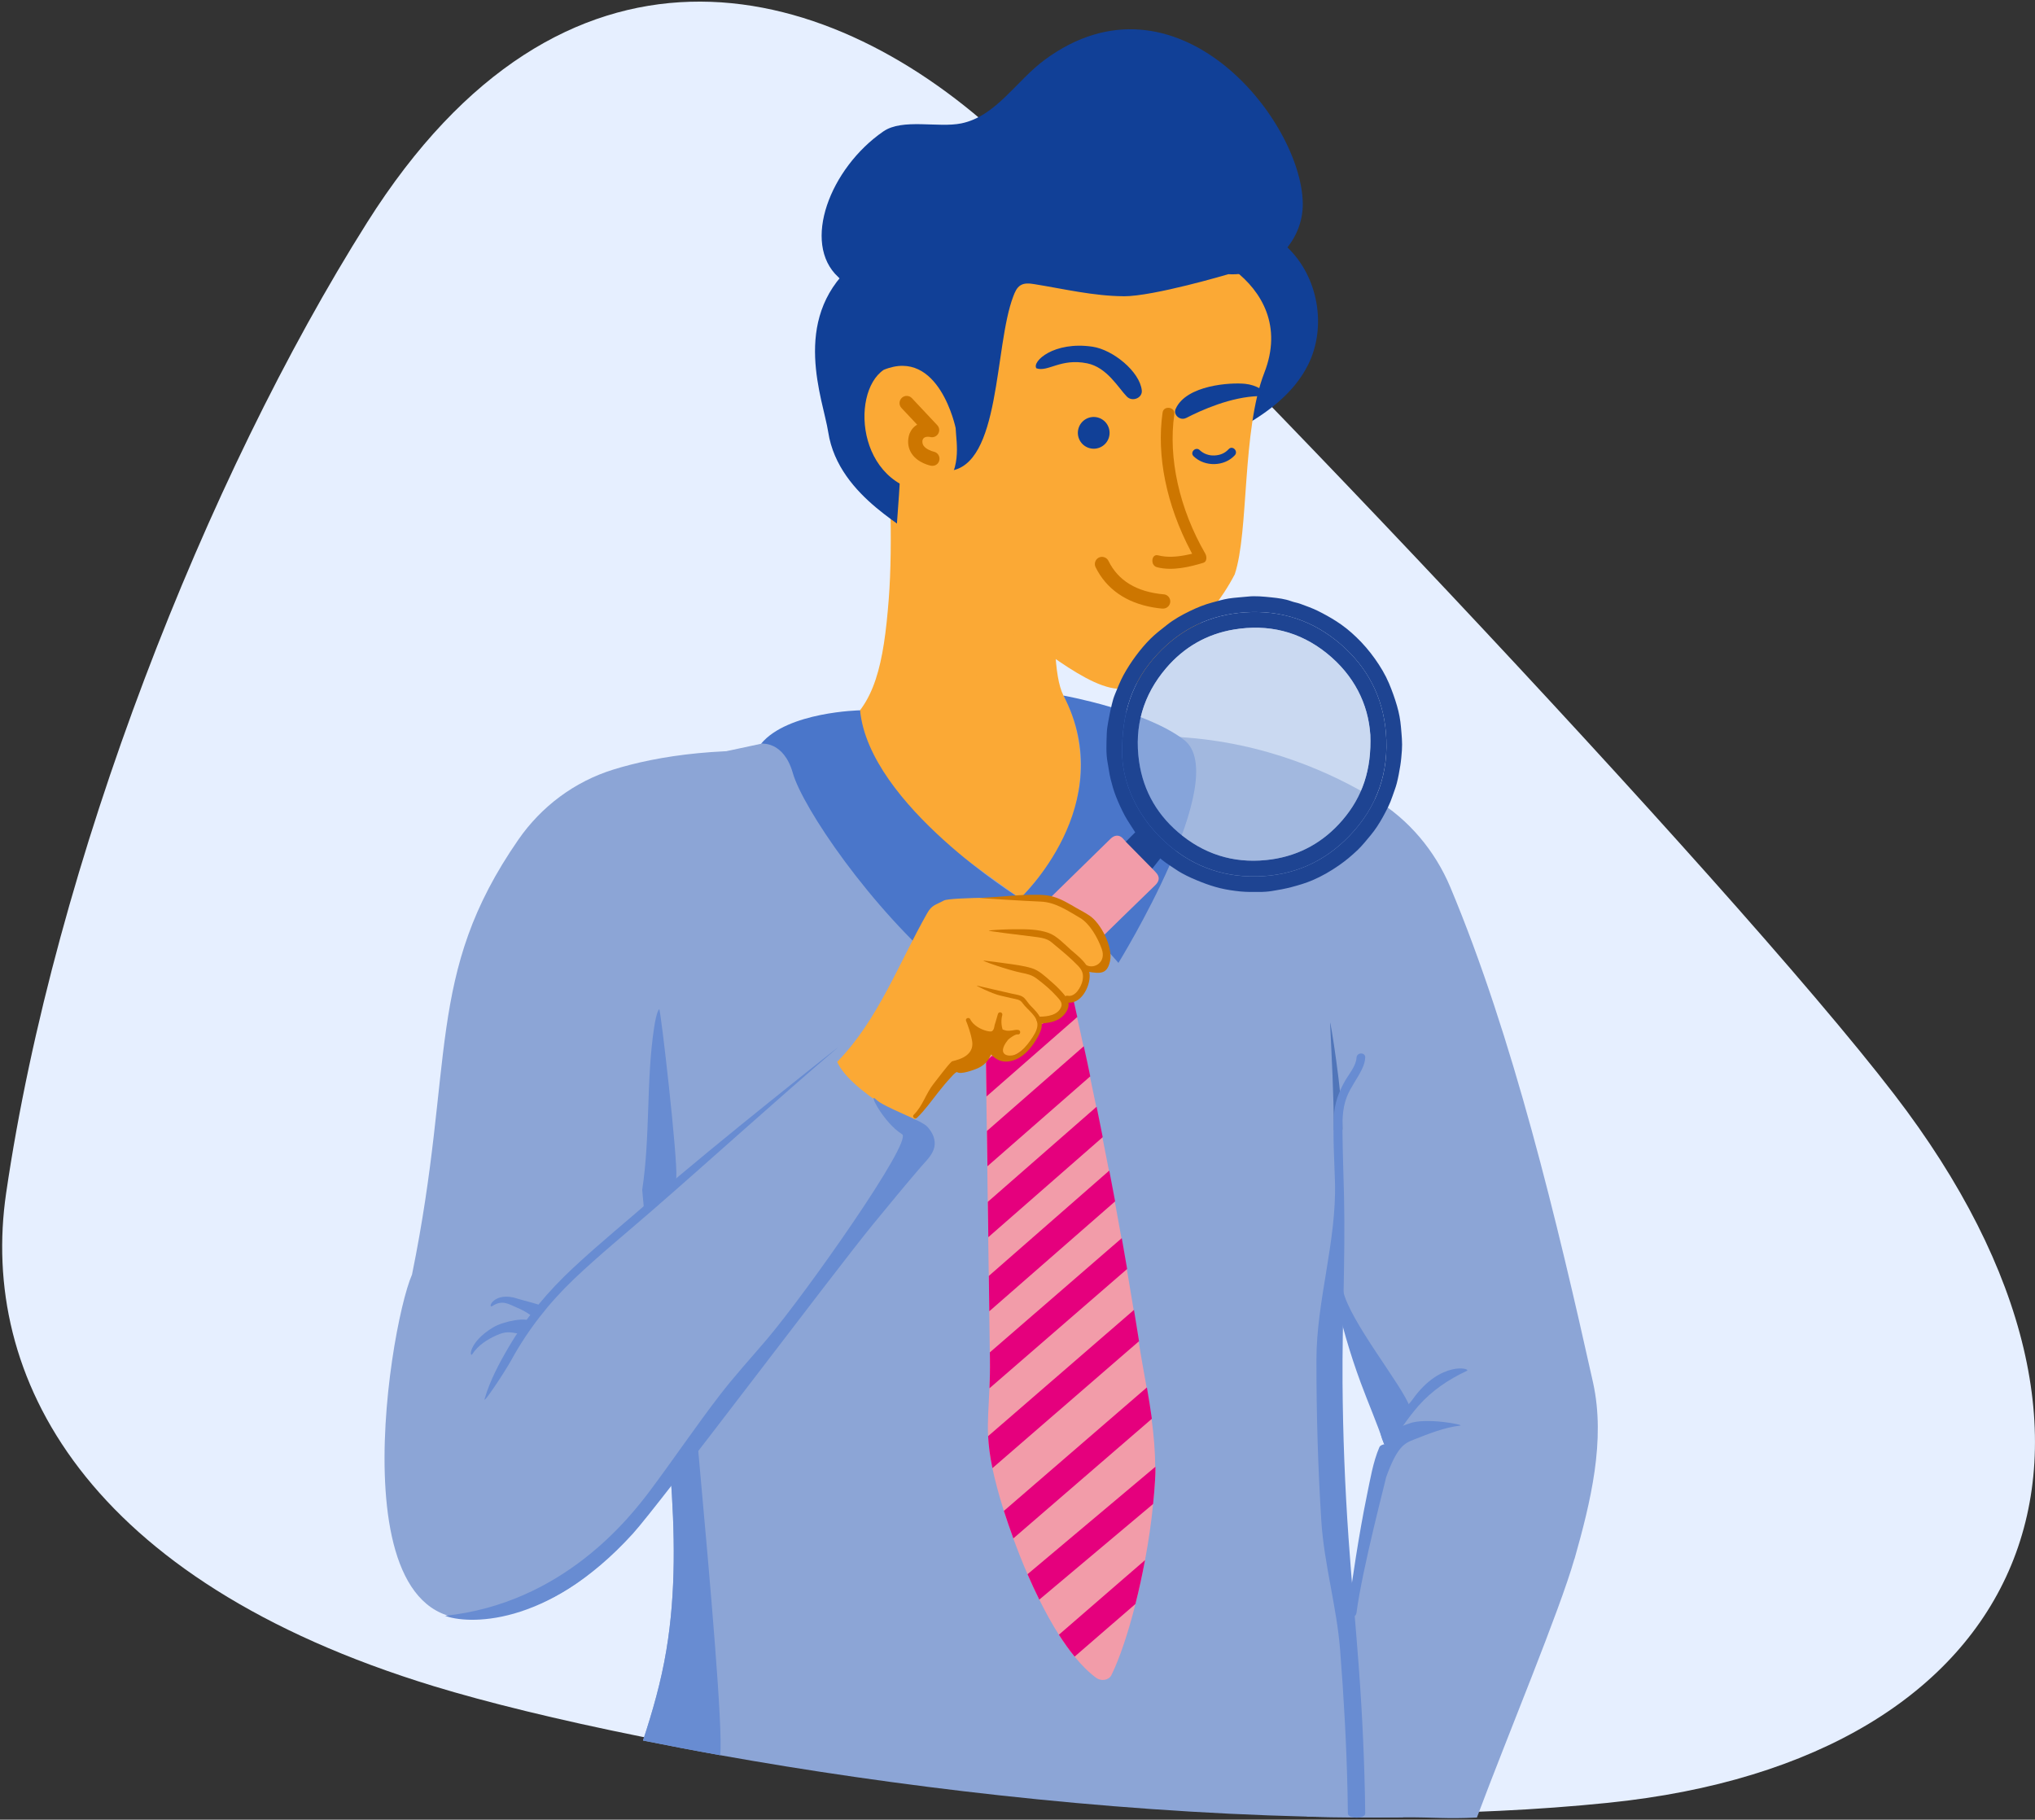 <svg width="435" height="389" viewBox="0 0 435 389" fill="none" xmlns="http://www.w3.org/2000/svg">
<rect x="0" y="0" width="435" height="389" fill="#333333" stroke="none"/>
<g clip-path="url(#clip0_4401_34927)">
<path d="M343.7 385.395C336.14 386.165 328.38 386.735 320.51 387.105C313.62 387.435 306.65 387.625 299.6 387.665C292.78 387.745 285.91 387.685 279.04 387.515C228.05 386.245 176.13 379.085 137.14 371.255C119.13 367.625 103.89 363.865 92.75 360.465C18.34 337.755 -4.43 294.295 1.31 255.065C11.68 184.165 44.11 102.025 78.48 47.555C120.37 -18.835 175.74 -5.605 213.35 28.765C250.96 63.135 369.4 187.695 404.94 233.985C463.02 309.535 433.89 376.215 343.69 385.395H343.7Z" fill="#E6EFFF"/>
<path d="M118.3 233.345C138.08 248.695 216.23 256.145 216.23 256.145L255.33 159.665C255.33 159.665 231.53 156.845 227.33 148.695C223.11 140.555 227.31 107.465 227.31 107.465C236.88 112.365 233.1 114.925 238.17 115.645C239.5 115.835 240.84 115.415 241.82 114.495C249.12 107.675 253.57 92.255 256.6 85.975C257.7 83.715 258.57 81.325 258.98 78.815C260.43 69.875 258.92 64.885 257.65 52.035C257.54 50.975 257.45 49.855 257.35 48.675C257.13 46.015 256.91 43.055 256.75 39.695C249.15 26.405 234.29 34.645 234.29 34.645C234.29 34.645 220.79 44.875 203.89 38.385C201.35 63.615 187.01 60.575 187.01 60.575C187.01 60.575 191.87 104.035 189.97 128.185C188.91 141.665 187.08 150.955 179.56 155.785C170.49 161.615 158.4 166.535 147.5 172.265C133.32 179.745 126.63 191.685 124.84 200.575C123.44 207.595 119.86 225.475 118.32 233.335L118.3 233.345Z" fill="#FBA935"/>
<path d="M336.55 333.235C333.34 344.485 322.4 370.635 315.7 388.535C308.81 388.865 306.97 388.455 299.92 388.495C293.1 388.575 286.23 388.515 279.36 388.345L288.04 346.685L295.97 308.705C295.97 308.705 292.55 294.345 286.75 277.585C283.41 267.945 279.3 257.525 274.62 248.595C272.49 244.505 270.45 249.725 268.55 244.505C265.59 236.465 262.96 227.375 260.64 218.245C253.46 189.965 249.43 157.455 249.43 157.455C250.43 157.495 251.43 157.535 252.41 157.585C270.52 158.735 284.82 165.265 293.92 170.815C301.16 175.215 306.73 181.835 310.01 189.635C323.43 221.625 332.86 261.135 340.54 295.595C343.25 307.955 340 321.135 336.57 333.245L336.55 333.235Z" fill="#8CA5D6"/>
<path d="M299.92 388.485C293.11 388.555 286.24 388.505 279.35 388.335C235.28 387.235 190.48 381.745 153.97 375.215C148.25 374.195 142.74 373.135 137.45 372.075C139.47 365.915 141.31 359.585 142.44 352.765C144.54 340.255 144.24 327.465 143.31 314.815C141.88 294.825 138.98 274.515 137.28 254.355C135.01 227.525 134.85 200.945 143 175.675C142.65 172.925 142.96 170.475 144.43 168.325L144.86 162.815C151.39 161.405 157.95 160.015 164.5 158.605L172.91 155.695C172.91 155.695 177.24 163.065 218.06 192.065C240.04 169.365 227.34 148.715 227.34 148.715L250.81 157.315C251.33 157.405 251.87 157.505 252.41 157.595C257.26 158.435 261.97 159.265 265.63 160.025L286.79 177.285C302.77 222.455 290.73 212.055 287.25 259.845C287.03 263.005 286.86 269.475 286.77 277.575C286.51 299.625 286.83 333.805 288.05 346.685C288.16 347.915 288.29 348.945 288.44 349.745C290.78 363.775 296.13 375.925 299.93 388.485H299.92Z" fill="#8CA5D6"/>
<path d="M110.41 343.715C70.67 360.175 82.96 284.085 88.07 272.475C97.35 227.025 90.75 208.445 110.81 179.485C115.73 172.385 122.81 167.095 131.06 164.525C140.53 161.585 155.08 159.205 175.75 161.195C200.6 177.495 164.78 242.205 143.35 268.605C125.89 289.985 130.96 299.335 130.96 299.335L110.42 343.715H110.41Z" fill="#8CA5D6"/>
<path d="M284.32 218.655C284.66 226.185 285.1 233.745 285.11 241.285C285.11 242.475 286.97 242.485 286.97 241.285C286.97 233.745 284.27 217.455 284.32 218.655Z" fill="#5075B9"/>
<path d="M275.05 52.745C281.78 59.025 283.72 69.875 279.56 78.095C276.47 84.205 270.66 88.475 264.64 91.735C263.34 92.435 261.17 92.745 260.87 91.305C260.77 90.845 195.46 115.805 195.56 115.345C195.96 113.355 179.26 106.785 177.04 92.375C175.97 85.445 168.99 68.545 182.02 56.835C183.94 55.105 257.17 58.315 258.64 56.185C261.57 51.935 267.59 51.545 272.76 51.565" fill="#114097"/>
<path d="M189.62 133.815L215.71 148.105C216.11 140.825 216.73 134.935 216.74 134.825C223.66 138.765 236.92 151.145 243.04 146.045C247.85 142.035 258.42 133.445 263.93 122.785C267 113.655 265.44 92.065 270.26 79.685C277.99 59.865 252.93 50.005 248 52.985L246.87 61.045C241.57 64.875 224.15 58.635 215.52 52.435C212.53 67.075 202.29 83.905 193.38 81.325C193.04 93.585 191.71 117.245 189.62 133.815Z" fill="#FBA935"/>
<path d="M253.53 89.365C256.74 87.705 263.14 84.815 269.13 84.675C269.58 84.655 269.93 84.275 269.91 83.825C269.9 83.545 269.74 83.285 269.49 83.145C268.48 82.545 267.36 82.175 266.19 82.055C263.13 81.725 253.57 82.285 251.3 87.425C250.73 88.705 252.29 89.995 253.53 89.355" fill="#114097"/>
<path d="M240.91 84.805C242.05 85.955 244.23 85.085 244.07 83.465C243.65 79.425 237.88 74.755 233.54 74.115C225.25 72.885 220.53 77.305 221.54 78.735C224.01 79.595 226.72 76.525 232.37 77.665C236.66 78.525 239.06 82.945 240.91 84.815" fill="#114097"/>
<path d="M255.14 97.535C257.51 99.835 261.69 99.775 263.95 97.325C264.76 96.445 263.45 95.135 262.64 96.015C262.23 96.455 261.79 96.775 261.26 97.005C260.73 97.235 260.13 97.345 259.59 97.365C258.93 97.385 258.53 97.325 257.88 97.105C257.38 96.935 256.86 96.615 256.45 96.225C255.59 95.395 254.28 96.705 255.14 97.535Z" fill="#114097"/>
<path d="M237.05 93.485C236.52 95.285 234.64 96.315 232.84 95.785C231.04 95.255 230.01 93.375 230.54 91.575C231.07 89.775 232.95 88.745 234.75 89.275C236.54 89.805 237.57 91.685 237.05 93.485Z" fill="#114097"/>
<path d="M248.48 130.105C247.82 130.045 247.17 129.965 246.54 129.855C240.74 128.875 236.47 125.895 234.19 121.245C233.82 120.485 234.14 119.565 234.89 119.195C235.26 119.015 235.67 118.985 236.06 119.125C236.45 119.255 236.76 119.535 236.94 119.895C239.01 124.125 242.96 126.535 248.76 127.055C248.79 127.055 248.81 127.055 248.84 127.055C249.22 127.105 249.55 127.295 249.8 127.585C250.06 127.895 250.19 128.295 250.15 128.705C250.07 129.545 249.33 130.165 248.49 130.095L248.48 130.105Z" fill="#CD7600"/>
<path d="M246.38 120.305C246.46 120.585 246.69 121.095 247.36 121.265C250.59 122.095 254.3 121.195 257.18 120.325C257.47 120.235 257.68 120.055 257.79 119.775C257.95 119.375 257.89 118.785 257.64 118.355C252.09 108.755 249.68 97.895 251.02 88.565C251.14 87.745 250.56 87.285 249.94 87.195C249.48 87.125 248.64 87.265 248.51 88.215C247.19 97.425 249.33 107.945 254.55 117.845L254.83 118.375L254.24 118.505C251.62 119.105 249.39 119.185 247.62 118.725C247.5 118.695 247.39 118.675 247.28 118.675C247.03 118.675 246.83 118.755 246.66 118.925C246.36 119.235 246.25 119.795 246.38 120.285V120.305Z" fill="#CD7600"/>
<path d="M240.16 63.325C233.75 63.285 227.45 61.765 221.11 60.745C220.12 60.585 219.03 60.455 218.17 60.975C217.34 61.475 216.94 62.445 216.6 63.345C212.48 74.115 213.99 99.635 202.84 100.675C202.62 94.945 203.34 87.155 198.57 83.965C195.69 82.035 191.92 78.025 188.97 76.185C183.23 72.605 184.14 63.805 179.17 59.215C171.31 51.955 177.43 35.955 188.82 28.095C192.93 25.255 200.59 27.385 205.49 26.375C212.92 24.855 217.23 17.265 223.33 12.775C251.3 -7.825 278.12 25.385 278.48 43.375C278.65 51.955 271.13 59.145 262.57 58.615C262.57 58.615 246.58 63.365 240.17 63.335L240.16 63.325Z" fill="#114097"/>
<path d="M204.29 91.555C204.29 91.555 200.75 74.225 188.91 79.055C181.5 84.045 183.3 105.665 200.72 105.405C205.78 100.695 204.43 94.935 204.28 91.545" fill="#FBA935"/>
<path d="M192.769 85.045C193.379 84.475 194.349 84.495 194.929 85.115L200.349 90.895C200.799 91.365 200.889 92.075 200.589 92.645C200.289 93.215 199.659 93.545 199.019 93.455C196.899 92.975 196.969 94.635 197.419 95.275C197.929 95.995 199.049 96.435 199.599 96.555C200.429 96.725 200.959 97.535 200.799 98.355C200.639 99.175 199.909 99.685 199.059 99.565H199.049H199.039C198.929 99.545 196.229 99.015 194.879 96.975C194.169 95.895 193.939 94.595 194.269 93.215C194.709 91.415 196.059 90.795 196.059 90.795L192.699 87.215C192.119 86.605 192.149 85.635 192.769 85.055V85.045Z" fill="#CD7600"/>
<path d="M230.069 203.095V203.115C229.859 204.365 229.529 205.635 229.089 206.855C228.919 207.375 228.729 207.895 228.509 208.395C227.879 208.565 227.239 208.705 226.609 208.835C225.359 209.105 224.089 209.295 222.809 209.445C220.949 209.655 219.089 209.755 217.199 209.755C216.139 209.755 215.049 209.695 214.029 209.465H214.009C213.409 209.335 212.859 209.155 212.319 208.885H212.279C212.279 208.885 212.239 208.845 212.219 208.825C211.659 208.515 211.159 208.225 210.739 207.945C210.359 207.675 210.009 207.425 209.719 207.155C209.469 206.925 209.259 206.695 209.089 206.445C208.089 205.105 207.959 203.505 208.069 200.955C208.069 200.785 208.069 200.605 208.089 200.415C208.129 199.575 206.649 195.325 210.359 193.295C212.759 192.005 215.559 191.755 218.349 191.975C219.749 192.075 221.129 192.285 222.479 192.535C223.499 192.725 224.519 192.995 225.479 193.395C226.499 193.815 227.419 194.375 228.189 195.165C228.539 195.525 228.839 195.915 229.089 196.295C230.339 198.235 230.489 200.635 230.069 203.095Z" fill="#F7C6CD"/>
<path d="M246.99 313.535C246.99 314.455 246.97 315.415 246.91 316.335C246.81 318.005 246.68 319.735 246.49 321.485V321.505C246.11 325.425 245.51 329.495 244.76 333.505C244.16 336.735 243.47 339.895 242.71 342.895C241.19 348.945 239.41 354.315 237.6 358.045C237.04 359.215 235.41 359.445 234.36 358.695C232.77 357.545 231.21 355.985 229.71 354.145C228.56 352.745 227.43 351.145 226.35 349.465C224.87 347.145 223.47 344.605 222.16 341.955C221.28 340.165 220.43 338.345 219.64 336.525C218.53 333.955 217.51 331.365 216.61 328.885C215.86 326.835 215.19 324.875 214.59 323.005C214.03 321.205 213.53 319.515 213.13 317.995C212.73 316.475 212.4 315.095 212.13 313.845C211.57 311.175 211.32 309.025 211.21 307.025V307.005C211.06 303.725 211.34 300.845 211.5 296.775C211.58 294.955 211.63 292.855 211.6 290.385C211.6 289.965 211.58 289.525 211.58 289.095C211.54 286.175 211.5 283.235 211.46 280.325C211.42 277.795 211.4 275.275 211.36 272.765C211.32 270.005 211.28 267.235 211.24 264.485C211.2 261.955 211.18 259.435 211.14 256.925C211.1 254.395 211.08 251.875 211.04 249.345V249.325C211 246.805 210.98 244.295 210.94 241.775C210.9 239.315 210.88 236.855 210.84 234.405C210.8 231.875 210.78 229.355 210.74 226.845C210.7 224.575 210.68 222.335 210.64 220.065C210.62 217.995 210.6 215.915 210.56 213.845C210.56 213.405 210.54 212.945 210.54 212.505C210.54 211.465 210.71 209.275 210.71 207.975C210.73 207.805 210.73 207.645 210.73 207.515C210.98 207.515 211.19 207.415 211.38 207.305C211.65 207.175 211.92 207.015 212.24 206.995H212.28C212.66 206.975 213.03 207.345 213.41 207.745C213.87 208.245 214.33 208.805 214.79 208.785C217.88 208.655 220.95 208.495 224.04 208.345C224.33 208.325 224.64 208.325 224.92 208.305L226.55 208.865L227.34 207.865L228.45 208.425C228.57 208.945 228.66 210.535 228.76 211.055C228.99 212.015 229.2 212.955 229.43 213.915C229.7 215.085 229.97 216.255 230.22 217.425C230.7 219.515 231.16 221.595 231.6 223.685C232.08 225.835 232.54 227.965 232.98 230.115C233.44 232.285 233.9 234.435 234.34 236.605C234.78 238.775 235.22 240.945 235.65 243.115C236.13 245.495 236.59 247.875 237.05 250.255C237.47 252.445 237.89 254.635 238.3 256.845C238.78 259.455 239.26 262.065 239.72 264.695C240.1 266.905 240.49 269.095 240.87 271.295C241.37 274.195 241.85 277.115 242.33 280.035C242.69 282.265 243.04 284.505 243.41 286.735V286.795C243.91 290.055 244.52 293.325 245.1 296.605V296.625C245.48 298.855 245.85 301.075 246.16 303.325C246.62 306.745 246.93 310.145 246.93 313.555L246.99 313.535Z" fill="#F29CA9"/>
<path d="M230.28 217.405L210.87 234.395C210.83 231.865 210.81 229.345 210.77 226.835L228.82 211.035C229.32 213.165 229.82 215.275 230.28 217.405Z" fill="#E5007D"/>
<path d="M225.48 193.405L209.74 207.175C208.17 205.675 207.95 203.985 208.09 200.975L218.36 191.985C219.76 192.085 221.14 192.295 222.49 192.545C223.51 192.735 224.53 193.005 225.49 193.405H225.48Z" fill="#E3087E"/>
<path d="M230.07 203.095V203.115L224.1 208.315L222.81 209.445L210.68 220.045C210.66 217.525 210.62 214.995 210.58 212.485L214.02 209.475H214.04L214.85 208.765L229.1 196.305C230.35 198.245 230.5 200.645 230.08 203.105L230.07 203.095Z" fill="#E3087E"/>
<path d="M233.05 230.095L211.07 249.315C211.03 246.795 211.01 244.285 210.97 241.765L231.67 223.655C232.15 225.805 232.61 227.935 233.05 230.085V230.095Z" fill="#E5007D"/>
<path d="M235.72 243.085L211.26 264.475C211.22 261.945 211.2 259.425 211.16 256.915L234.41 236.585C234.85 238.755 235.29 240.925 235.72 243.095V243.085Z" fill="#E5007D"/>
<path d="M238.37 256.815L211.47 280.315C211.43 277.785 211.41 275.265 211.37 272.755L237.12 250.235C237.54 252.425 237.96 254.615 238.37 256.825V256.815Z" fill="#E5007D"/>
<path d="M211.51 296.775C211.59 294.955 211.64 292.855 211.61 290.385C211.61 289.965 211.59 289.525 211.59 289.095L239.79 264.675C240.17 266.885 240.56 269.075 240.94 271.275L211.51 296.775Z" fill="#E5007D"/>
<path d="M243.47 286.715L212.14 313.845C211.58 311.175 211.33 309.025 211.22 307.025V307.005L242.4 280.015C242.76 282.245 243.11 284.485 243.48 286.715H243.47Z" fill="#E5007D"/>
<path d="M246.22 303.295L216.61 328.865C215.86 326.815 215.19 324.855 214.59 322.985L245.16 296.585C245.54 298.815 245.91 301.035 246.22 303.285V303.295Z" fill="#E5007D"/>
<path d="M246.99 313.535C246.99 314.455 246.97 315.415 246.91 316.335C246.81 318.005 246.68 319.735 246.49 321.485V321.505L222.16 341.955C221.28 340.165 220.43 338.345 219.64 336.525L246.98 313.545L246.99 313.535Z" fill="#E5007D"/>
<path d="M244.76 333.495C244.16 336.725 243.47 339.885 242.71 342.885L229.71 354.135C228.56 352.735 227.43 351.135 226.35 349.455L244.76 333.505V333.495Z" fill="#E5007D"/>
<g opacity="0.55">
<path d="M210.66 210.615C210.66 210.615 210.76 209.255 210.76 207.945C216.89 209.745 225.99 209.155 228.52 208.385C228.64 208.905 228.73 210.495 228.83 211.015C229.06 211.975 214.72 213.995 210.66 210.605V210.615Z" fill="#A62280"/>
</g>
<path d="M289.97 226.095C289.87 227.885 288.36 229.585 287.5 231.085C286.17 233.415 285.26 235.925 285.13 238.625C284.9 243.265 285.23 247.985 285.36 252.635C285.73 265.325 281.41 277.995 281.4 290.685C281.39 302.205 281.72 313.725 282.45 325.215C283.04 334.375 285.74 343.515 286.46 352.665C287.26 362.845 287.83 373.025 288.05 383.235C288.08 384.715 288.1 386.185 288.12 387.665C288.13 388.855 291.85 388.865 291.83 387.665C291.7 377.155 291.22 366.655 290.44 356.165C289.76 347.025 288.9 337.905 288.26 328.765C287.49 317.735 287.06 306.695 286.98 295.645C286.89 282.385 287.59 269.115 287.3 255.855C287.21 251.535 287.03 247.225 286.98 242.905C286.95 240.015 286.83 237.185 287.91 234.445C288.75 232.325 290.19 230.545 291.16 228.495C291.52 227.725 291.78 226.955 291.83 226.095C291.9 224.905 290.04 224.905 289.97 226.095Z" fill="#688CD2"/>
<path d="M285.31 276.375C286.69 282.905 288.55 289.305 290.86 295.565C292.47 299.935 294.35 304.215 295.83 308.625C296.21 309.755 301.72 301.845 301.33 300.705C299.84 296.295 288.48 282.415 287.09 275.885C286.84 274.715 285.05 275.215 285.3 276.375H285.31Z" fill="#688CD2"/>
<path d="M301.94 299.175C299.76 302.255 297.45 301.515 295.16 304.515C294.43 305.465 296.05 310.105 296.76 309.165C298.95 306.295 300.85 303.195 303.25 300.485C306.11 297.245 309.64 294.885 313.54 293.055C314.62 292.545 307.92 290.725 301.94 299.175Z" fill="#688CD2"/>
<path d="M301.16 304.325C299.67 304.915 296.78 305.575 296.72 308.045C296.7 308.925 295.21 308.545 294.85 309.385C293.49 312.565 292.9 316.245 292.2 319.615C291.3 323.985 290.54 328.385 289.84 332.795C289.21 336.785 288.62 340.785 288.1 344.795C287.95 345.975 289.8 345.965 289.96 344.795C291.21 335.205 296.42 315.655 296.28 315.835C298.64 309.285 300.18 308.545 302.17 307.765C305.34 306.515 308.7 305.155 312.11 304.755C313.28 304.615 304.67 302.925 301.16 304.325Z" fill="#688CD2"/>
<path d="M218.06 192.055C218.06 192.055 239.5 171.985 227.33 148.695C227.33 148.695 244.87 151.845 253.1 158.165C263.54 166.185 239.07 205.845 239.07 205.845C239.07 205.845 229.65 194.015 218.07 192.055H218.06Z" fill="#4A76CA"/>
<path d="M153.97 375.215C148.25 374.195 142.74 373.135 137.45 372.075C139.47 365.915 141.31 359.585 142.44 352.765C144.54 340.255 144.24 327.465 143.31 314.815C141.88 294.825 138.98 274.515 137.28 254.355C138.15 248.605 138.36 242.755 138.56 237.055C138.75 231.355 138.95 225.435 139.82 219.675C140.38 215.985 140.92 215.755 140.92 215.735C141.25 215.885 144.91 247.835 144.56 251.735C143.85 259.235 155.01 362.715 153.97 375.205V375.215Z" fill="#688CD2"/>
<path d="M169.48 165.275C171.57 172.575 185.93 194.015 202.77 208.175C207.85 194.935 218.06 192.055 218.06 192.055C218.06 192.055 185.79 172.085 183.85 151.845C183.85 151.845 168.35 152.135 162.68 158.995C162.68 158.995 167.48 158.275 169.48 165.265V165.275Z" fill="#4A76CA"/>
<path d="M239.87 161.665C239.66 152.235 242.15 145.485 247.4 139.855C252.45 134.425 258.73 131.395 266.16 130.905C273.86 130.395 280.69 132.645 286.53 137.665C292.31 142.635 295.61 148.985 296.25 156.585C296.96 165.085 294.38 172.535 288.44 178.695C283.05 184.295 276.41 187.205 268.61 187.345C260.87 187.485 254.18 184.855 248.58 179.535C242.99 174.215 240.17 167.625 239.87 161.665ZM292.91 157.015C292.48 150.475 289.42 144.325 283.62 139.655C277.8 134.965 271.06 133.355 263.75 134.575C257.98 135.535 253.1 138.345 249.29 142.805C244.36 148.575 242.42 155.285 243.49 162.775C244.42 169.295 247.61 174.615 252.79 178.685C258.4 183.095 264.83 184.715 271.85 183.705C277.9 182.825 282.98 179.965 286.96 175.325C291.25 170.335 293.22 164.495 292.92 157.015H292.91Z" fill="#1E4492"/>
<path opacity="0.56" d="M271.84 183.715C277.89 182.835 282.97 179.975 286.95 175.335C291.24 170.345 293.21 164.505 292.91 157.025C292.48 150.485 289.42 144.335 283.62 139.665C277.8 134.975 271.06 133.365 263.75 134.585C257.98 135.545 253.1 138.355 249.29 142.815C244.36 148.585 242.42 155.295 243.49 162.785C244.42 169.305 247.61 174.625 252.79 178.695C258.4 183.105 264.83 184.725 271.85 183.715H271.84Z" fill="#B5C8E7"/>
<path d="M251.2 185.785C250.93 185.615 250.68 185.455 250.42 185.265C250.71 185.455 250.97 185.625 251.2 185.785Z" fill="black"/>
<path d="M249.19 184.415C249.54 184.655 249.89 184.895 250.24 185.135C250.3 185.175 250.36 185.215 250.42 185.255C250.68 185.445 250.93 185.605 251.2 185.775C251.67 186.095 252.15 186.395 252.64 186.665C253.94 187.395 255.32 187.985 256.71 188.535C258.04 189.065 259.42 189.525 260.81 189.865C262.21 190.205 263.66 190.415 265.1 190.565C266.45 190.695 267.82 190.685 269.18 190.675C270.1 190.675 271.03 190.615 271.94 190.465C273.32 190.245 274.72 189.995 276.07 189.635C277.58 189.235 279.09 188.795 280.52 188.185C282.55 187.325 284.46 186.215 286.28 184.945C287.7 183.955 289.01 182.845 290.26 181.655C291.24 180.705 292.09 179.625 292.97 178.575C293.98 177.365 294.83 176.035 295.6 174.655C296.38 173.235 297.13 171.805 297.64 170.245C297.95 169.305 298.34 168.385 298.58 167.425C298.9 166.185 299.12 164.915 299.33 163.645C299.5 162.575 299.59 161.495 299.67 160.405C299.79 158.745 299.61 157.095 299.47 155.445C299.34 153.905 299.06 152.395 298.63 150.925C298.15 149.265 297.57 147.645 296.9 146.055C296.12 144.215 295.08 142.495 293.92 140.855C292.73 139.175 291.4 137.615 289.91 136.195C288.6 134.925 287.18 133.785 285.65 132.805C284.35 131.975 282.98 131.215 281.59 130.535C280.41 129.965 279.17 129.535 277.94 129.075C277.31 128.845 276.63 128.755 275.99 128.515C274.65 128.025 273.22 127.855 271.81 127.705C270.12 127.535 268.4 127.345 266.69 127.535C265.34 127.685 263.98 127.735 262.64 127.945C261.46 128.135 260.29 128.485 259.13 128.795C257.47 129.235 255.87 129.885 254.31 130.645C252.6 131.475 250.94 132.405 249.45 133.585C248.25 134.535 247.01 135.465 245.93 136.545C244.79 137.675 243.75 138.925 242.79 140.215C241.83 141.505 240.95 142.875 240.18 144.275C239.47 145.575 238.93 146.965 238.37 148.335C238.07 149.055 237.83 149.825 237.66 150.595C237.35 151.835 237.11 153.105 236.88 154.365C236.73 155.175 236.61 156.005 236.58 156.835C236.52 158.955 236.37 161.075 236.79 163.185C237 164.295 237.13 165.435 237.4 166.525C237.71 167.755 238.05 168.995 238.52 170.185C239.07 171.605 239.71 172.995 240.42 174.335C241.04 175.485 241.81 176.555 242.5 177.675C242.5 177.675 242.5 177.705 242.52 177.715C242.84 178.165 245.4 181.655 249.2 184.425L249.19 184.415ZM239.87 161.655C239.66 152.225 242.15 145.485 247.4 139.855C252.44 134.415 258.73 131.395 266.16 130.905C273.85 130.395 280.69 132.645 286.53 137.675C292.3 142.635 295.61 148.995 296.25 156.595C296.97 165.095 294.38 172.545 288.45 178.705C283.06 184.305 276.41 187.215 268.61 187.365C260.87 187.505 254.18 184.875 248.58 179.545C243 174.235 240.18 167.635 239.87 161.665V161.655Z" fill="#1E4492"/>
<path d="M245.69 186.405L239.98 180.605C240.63 179.925 244.14 176.495 244.71 175.875C244.78 175.805 249.55 181.645 249.33 181.885C248.79 182.445 246.28 185.815 245.7 186.405H245.69Z" fill="#1E4492"/>
<path d="M210.04 224.005C211.35 223.675 212.4 222.985 213.34 222.085C217.59 217.985 235.62 200.225 239.86 196.115C242.23 193.815 244.61 191.515 246.97 189.205C247.88 188.295 247.96 187.415 247.03 186.445C246.84 186.245 246.64 186.035 246.46 185.845L240.75 180.045C240.43 179.695 240.22 179.445 240 179.205C239.63 178.825 239.18 178.595 238.66 178.645C238.17 178.685 237.75 178.955 237.39 179.305C230.77 185.745 210.33 205.815 203.71 212.255C202.71 213.225 201.99 214.395 201.64 215.755C201.3 217.055 201.4 218.345 201.83 219.605C202.38 221.225 203.39 222.505 204.92 223.335C206.55 224.225 208.24 224.445 210.06 223.995L210.04 224.005Z" fill="#F29CA9"/>
<path d="M233.76 196.505C228.37 193.115 221.2 191.775 221.2 191.775C219.62 191.855 203.15 191.755 201.76 192.505C199.96 193.485 199.21 193.435 198.2 195.205C192.11 205.945 187.72 217.925 179.14 226.805L130.19 271.565L138.64 309.185C157.54 289.835 177.6 262.485 188.73 246.625C188.79 246.805 188.87 246.985 188.92 247.175C191.97 243.565 195.02 239.955 198.07 236.355C199.5 234.665 202.62 229.035 204.8 228.675C210.22 227.775 209.02 226.345 210.59 224.445C211.38 223.495 211.66 226.325 212.77 225.795C213.87 225.265 213.54 226.235 214.76 226.205C217.51 226.145 222.65 221.695 221.95 219.025C224.71 218.505 227.73 216.735 227.15 213.375C228.89 214.475 230.48 212.795 231.69 211.125C232.9 209.455 231.72 208.895 231.98 206.845C233.6 207.645 233.08 207.075 234.89 206.975C236.69 206.875 236.76 206.385 236.71 204.575C236.68 203.585 234.61 197.015 233.77 196.485L233.76 196.505Z" fill="#FBA935"/>
<path d="M123.39 271.495C108.68 286.345 93.44 303.655 88.04 323.855C86.63 329.135 85.81 335.215 88.94 339.705C91.43 343.275 95.91 344.965 100.24 345.385C109.22 346.255 118.15 342.505 125.27 336.975C132.39 331.445 137.99 324.235 143.51 317.095C162.3 292.805 181.09 268.515 199.88 244.225C192.58 237.875 176.84 230.955 178.45 223.265C178.45 223.265 138.09 256.645 123.38 271.495H123.39Z" fill="#8CA5D6"/>
<path d="M95.11 345.395C99.54 347.135 116.71 348.275 135.28 327.855C140.9 321.675 178.71 271.335 186.61 261.735C190.02 257.585 193.42 253.425 196.93 249.355C198 248.115 199.36 246.895 199.72 245.225C200.07 243.585 199.33 242.085 198.25 240.885C196.92 239.405 188.98 236.755 187.26 235.035C185.4 233.175 188.86 240.005 192.83 242.465C195.2 243.925 172.32 276.385 164.01 286.205C160.59 290.235 157.02 294.115 153.8 298.315C148.78 304.855 144.15 311.685 139.22 318.305C134.66 324.425 120.43 342.725 95.11 345.415V345.395Z" fill="#688CD2"/>
<path d="M109.31 290.715C112.86 284.265 117.33 278.545 122.65 273.465C128.03 268.335 133.82 263.635 139.42 258.755C145.7 253.295 151.92 247.765 158.15 242.245C165.1 236.095 172.05 229.945 179.11 223.915C180.02 223.135 152.58 244.815 139.92 255.865C134.17 260.885 128.23 265.725 122.64 270.925C117.19 275.985 112.5 281.565 108.72 287.995C106.69 291.455 104.69 295.205 103.58 299.095C103.25 300.245 107.77 293.515 109.32 290.705L109.31 290.715Z" fill="#688CD2"/>
<path d="M100.99 289.435C102.19 287.585 104.19 286.305 106.17 285.435C108.15 284.565 108.91 284.725 111.15 285.155C112.32 285.385 113.62 283.365 113.39 282.625C113.01 281.445 107.75 282.355 105.41 283.755C100.01 287.015 100.35 290.435 101 289.435H100.99Z" fill="#688CD2"/>
<path d="M105.21 279.215C107.43 277.735 108.81 278.845 110.51 279.535C111.38 279.885 112.47 280.465 113.33 281.075C113.74 281.365 114.36 281.145 114.6 280.745C114.87 280.275 117.12 279.885 116.71 279.585C115.65 278.835 112.03 278.085 110.8 277.665C105.57 275.875 104.14 279.765 105.2 279.215H105.21Z" fill="#688CD2"/>
<path d="M222.34 218.755C223.91 218.735 225.55 218.505 226.83 217.515C227.74 216.805 228.63 215.515 228.39 214.295C228.23 213.485 227.62 212.785 227.09 212.175C226.31 211.285 225.45 210.475 224.55 209.705C223.38 208.695 222.1 207.445 220.58 206.985C218.74 206.415 216.76 206.195 214.86 205.925C213.34 205.705 211.82 205.515 210.3 205.345C209.39 205.245 215.6 207.415 218.36 207.955C219.59 208.195 220.58 208.425 221.58 209.175C223.12 210.325 224.64 211.605 225.92 213.045C226.47 213.665 227.19 214.365 226.84 215.245C226.11 217.045 223.91 217.315 222.23 217.335C221.3 217.345 221.4 218.785 222.33 218.775L222.34 218.755Z" fill="#CD7600"/>
<path d="M227.97 214.285C231 214.895 233.01 210.975 232.93 208.495C232.86 206.105 230.51 204.465 228.88 203.025C227.49 201.795 225.93 200.085 224.15 199.435C221.9 198.615 219.3 198.635 216.94 198.645C215.1 198.655 213.26 198.735 211.43 198.905C210.51 198.995 218.16 199.875 221.41 200.295C222.26 200.405 223.17 200.535 223.96 200.905C224.56 201.185 225.06 201.675 225.57 202.095C227.23 203.465 228.91 204.865 230.41 206.425C231.34 207.395 231.68 208.205 231.4 209.615C231.15 210.875 229.89 213.185 228.26 212.865C227.35 212.685 227.06 214.095 227.97 214.275V214.285Z" fill="#CD7600"/>
<path d="M232.5 207.715C235.26 208.175 236.66 208.265 237.28 205.455C237.96 202.395 235.24 197.245 232.86 195.715C231.27 194.695 231.77 195.065 230.14 194.125C228.53 193.195 226.93 192.205 225.13 191.685C223.33 191.165 221.46 191.285 219.63 191.295C217.61 191.305 211.47 191.925 209.45 191.945C208.52 191.945 219.52 192.635 222.43 192.735C225.58 192.845 228.22 194.675 230.86 196.215C232.93 197.425 234.64 200.425 235.51 202.865C236.53 205.715 233.91 207.195 232.26 206.335C231.44 205.905 231.57 207.575 232.49 207.725L232.5 207.715Z" fill="#CD7600"/>
<path d="M222.51 217.895C222.08 216.745 221.15 215.875 220.31 215.005C219.84 214.525 219.5 213.965 219.06 213.465C218.39 212.695 217.23 212.635 216.29 212.415L208.86 210.705C208.26 210.565 212.1 212.435 213.81 212.825C214.67 213.025 215.53 213.215 216.38 213.415C216.76 213.505 217.15 213.565 217.52 213.675C218.06 213.835 218.31 214.045 218.63 214.495C219.64 215.915 221.84 217.215 221.76 219.155C221.72 220.315 220.86 221.565 220.21 222.475C219.48 223.505 218.61 224.505 217.54 225.185C216.01 226.165 212.67 225.795 215.46 222.295C215.73 221.965 217.1 221.025 217.52 221.125C218.12 221.265 218.32 220.325 217.71 220.185C217.25 220.075 216.79 220.225 216.34 220.285C215.96 220.345 215.57 220.375 215.18 220.325C214.87 220.285 214.6 220.165 214.31 220.065C214.01 219.055 213.98 218.005 214.25 216.975C214.32 216.725 214.12 216.455 213.88 216.405C213.61 216.355 213.38 216.525 213.31 216.775C213.03 217.835 212.59 219.205 212.59 219.205C212.59 219.205 212.5 220.395 211.89 220.485C211.28 220.575 209.58 220.115 208.43 219.145C208.06 218.835 207.85 218.615 207.61 218.255C207.54 218.155 207.48 218.045 207.42 217.945C207.42 217.945 207.42 217.945 207.42 217.935C207.42 217.935 207.42 217.935 207.42 217.925C207.19 217.355 206.27 217.655 206.51 218.235C206.87 219.115 207.5 220.805 207.79 222.485C208.44 226.235 203.69 226.695 203.43 226.935C202.48 227.815 200.43 230.615 199.62 231.615C197.93 233.695 197.25 236.425 195.32 238.305C194.88 238.735 195.59 239.375 196.03 238.945C197.76 237.265 199.17 235.235 200.67 233.355C201.45 232.385 202.23 231.415 203.08 230.505C203.34 230.225 204.09 229.295 204.56 229.165C205.35 229.815 208.3 228.655 208.93 228.395C211.26 227.395 211.72 225.525 211.89 225.395C212.42 226.055 213.86 227.425 216.31 226.765C218.85 226.085 220.67 223.815 221.89 221.575C222.52 220.415 222.99 219.175 222.5 217.875L222.51 217.895ZM205.18 228.415C205.18 228.415 205.25 228.465 205.28 228.645C205.27 228.565 205.23 228.485 205.18 228.415Z" fill="#CD7600"/>
</g>
<defs>
<clipPath id="clip0_4401_34927">
<rect width="434.53" height="388.31" fill="white" transform="translate(0.47 0.345)"/>
</clipPath>
</defs>
</svg>
